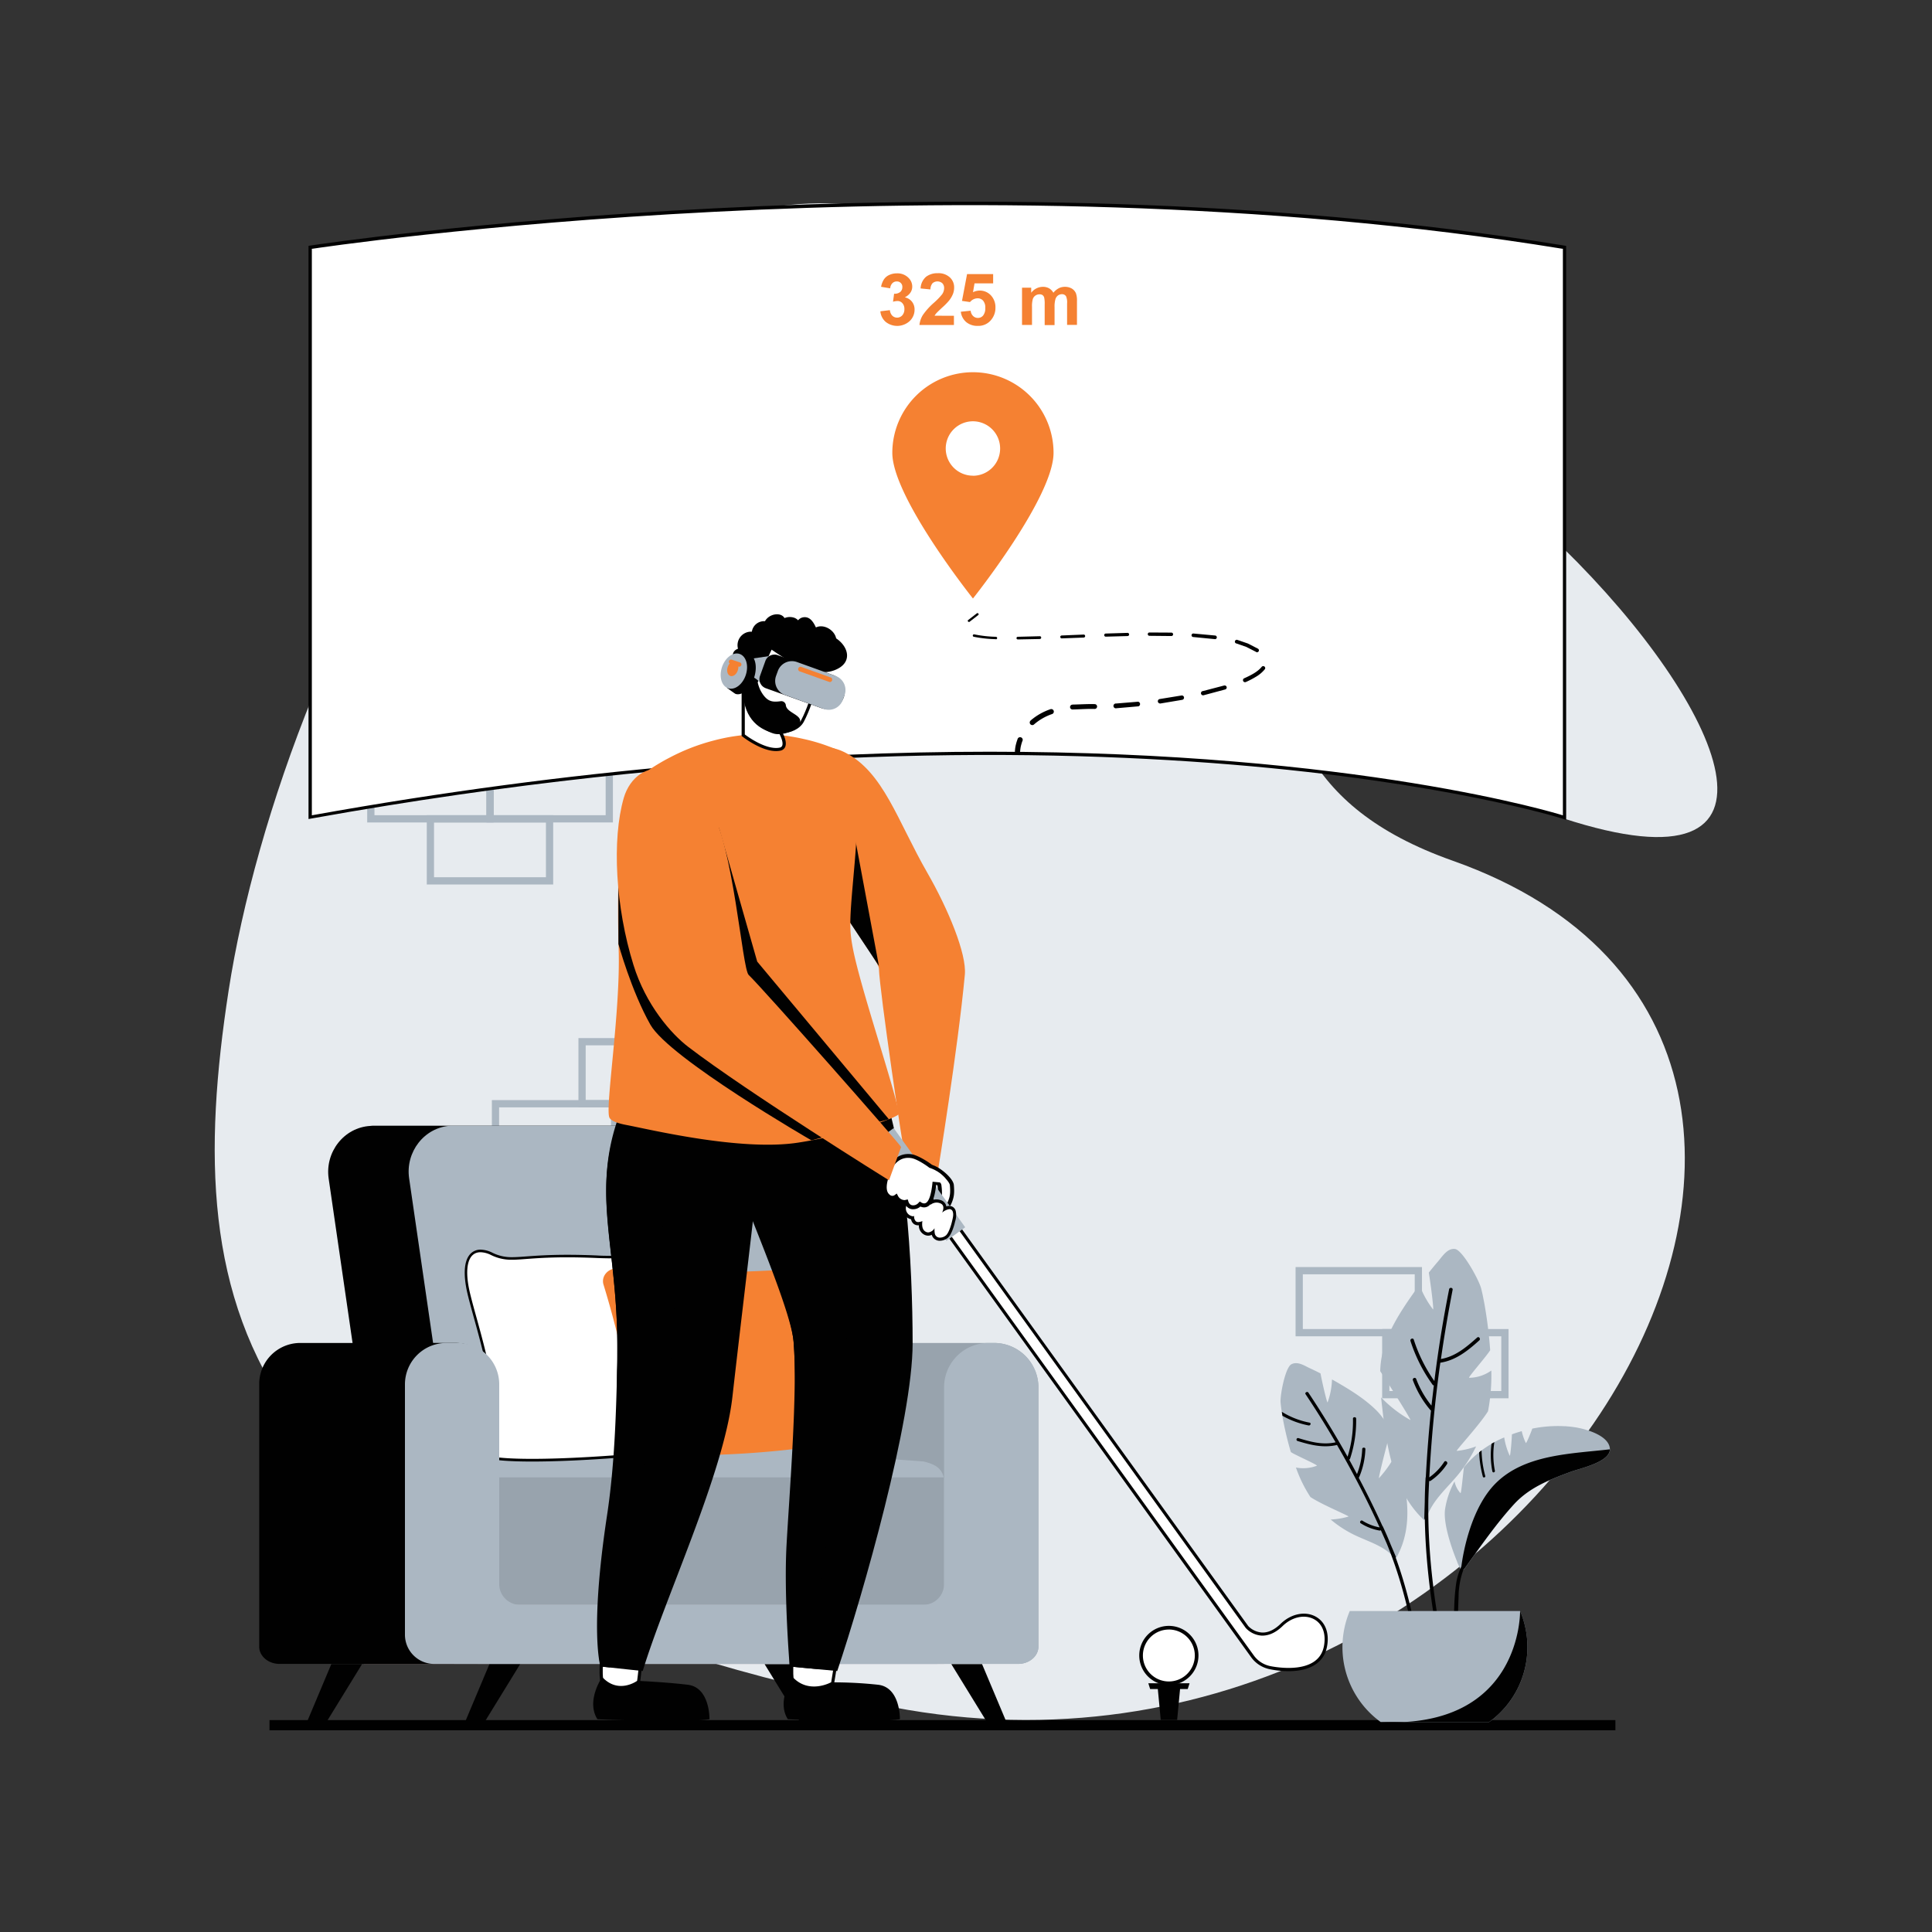 <?xml version="1.0" encoding="utf-8"?>
<svg xmlns="http://www.w3.org/2000/svg" data-name="Layer 1" id="Layer_1" viewBox="0 0 800 800">
  <rect x="0" y="0" width="800" height="800" fill="#333333" stroke="none"/>
  <defs>
    <clipPath id="clip-path">
      <path class="cls-1" d="M129.45 103.24s266-40.92 517.39 0v234s-186.1-59.44-517.39 0Z" id="SVGID"/>
    </clipPath>
    <clipPath id="clip-path-2">
      <path class="cls-1" d="M908.54 362.09C888 469.38 964.32 560.91 1127.83 560.23s59.74 133 196.26 141.39 203.08-75.22 186.15-260.75-19.92-403.2-301.24-334.3C1031.5 150 927.77 261.58 908.54 362.09Z" data-name="SVGID" id="SVGID-2"/>
    </clipPath>
    <clipPath id="clip-path-3">
      <path class="cls-1" d="M837.93 159.59h306.26v394.95H837.93z" data-name="SVGID" id="SVGID-3" transform="rotate(180 991.06 357.06)"/>
    </clipPath>
    <clipPath id="clip-path-4">
      <path d="m647.84 338.55-1.31-.41c-1.85-.59-189.7-58.67-516.9 0l-1.18.21v-236l.85-.13c2.66-.41 269-40.47 517.7 0l.84.14Z" data-name="SVGID" id="SVGID-4" style="clip-path:url(#clip-path);fill:none"/>
    </clipPath>
    <style>.cls-1{fill:none}.cls-5{fill:#c6d0db}.cls-6{fill:#abb7c2}.cls-7{fill:#010101}.cls-8{fill:#e7ebef}.cls-10{fill:#98a3ad}.cls-11{fill:#fff}.cls-12{fill:#f58132}</style>
  </defs>
  <g style="clip-path:url(#clip-path-2)">
    <g style="clip-path:url(#clip-path-3)">
      <path class="cls-5" d="M1041.2 350.87a4.85 4.85 0 0 0 1.62-1.1c2.6-3.06-.6-5.43-2.92-7.06l-8.72-6.16c-2.56-3.15-5.14-6.13-7.46-8.83a26.44 26.44 0 0 0 3.34-16.46 13.17 13.17 0 0 0 1.53-11.49c-1-3.2-5.75-2.17-5.59.75a38.9 38.9 0 0 0-4.59-5.86 12.46 12.46 0 0 0 3.18-5.61 1.1 1.1 0 0 0-.76-1.34c-1.59-.34-2.74.51-3.74 1.67l-.28.33a7.9 7.9 0 0 0-.64.79l-.91 1.11a67.89 67.89 0 0 0-24.21-13.24l-1.18-.39a10.26 10.26 0 0 0 1.14-7.59 1.11 1.11 0 0 0-1.83-.48 10.93 10.93 0 0 0-3.07 4.82 22.84 22.84 0 0 0-2.26-5.6 2.58 2.58 0 0 0-1.11-1.07 26.06 26.06 0 0 0-2.14-2.84 1.1 1.1 0 0 0-1.71.22 8.23 8.23 0 0 0-1.68 5.18c-.07.51-.13 1-.19 1.51a58.39 58.39 0 0 1-10.81-9.13 47.61 47.61 0 0 0-4.75-4.25c2.26-1.53-.33-6.71-1.08-8.43-.35-.81-1.48-.6-1.88 0a10.58 10.58 0 0 0-1.77 5.18 41.62 41.62 0 0 0-6.8-3.24c-10.66-4-22.18-3.57-32.94-.44a2.37 2.37 0 0 0-.64-2.27c-1-1-2.08-.16-2.63.81s-1.14 2.07-1.71 3.12c-1.31.49-2.61 1-3.89 1.58a80.43 80.43 0 0 1-13.22 4.63 19.84 19.84 0 0 0 .84-2.95c.22-1.08.64-2.79-.53-3.51s-2.57.33-3.44 1a11.8 11.8 0 0 0-3.87 6.77 86.82 86.82 0 0 1-9.08.81 75.46 75.46 0 0 0-9.61 1c.93-2.46.94-5.89-1.55-7.28-2.87-1.61-5.91 1.93-7.66 3.75a34.81 34.81 0 0 0-5.42 7.6 71.53 71.53 0 0 0-18.08 10.27c-1.2.95-2.25 1.76-3.32 2.58a22.44 22.44 0 0 0-10.58-6.83c-3.3-1-4.78 3.73-2.1 5.21a25.79 25.79 0 0 0 5.91 5.93c-3.72 1.66-7.78 2.08-13.73.59-20.94-5.17-34.41.92-43.59 13.54a10.13 10.13 0 0 0-.51-1.92c-.29-.8-1.54-1.18-2-.26a10.91 10.91 0 0 0-1 3.16 13.57 13.57 0 0 0-2.2-2.22 1.24 1.24 0 0 0-.23-.17l-.32-.27a1 1 0 0 0-1.12.05 5.21 5.21 0 0 0-2.93 4.38 16.58 16.58 0 0 0 1.66 13.7c-.46 1.21-.9 2.47-1.33 3.73a14.44 14.44 0 0 0-7.29-2.93.86.86 0 0 0-1 .66 1 1 0 0 0-.1 1.19 9.91 9.91 0 0 0 7.13 4.57l.1.06c-.27.87-.55 1.71-.81 2.6a.7.7 0 0 1-.29.05c-10.79 4.92-15.25 10.91-13.48 23 1 6.57 1.55 14 4.52 19.82-4.25 4.16-8 8.5-10.4 13.44l-.39-.29a2.46 2.46 0 0 0-2.73-1.75c-2.45-.6-4.36 2.52-2.87 4.48a17.51 17.51 0 0 0 1.79 8.77l-5.5-.53c-1-.1-1.32 1.21-.77 1.86a11 11 0 0 0 8.13 3.89 35.34 35.34 0 0 0 4.51 12.4 44.82 44.82 0 0 0 17.65 16.9c12.57 6.63 26 4.34 39.47 1.89 11.42-2.06 19.7-10.17 23.53-20.68a16.36 16.36 0 0 0 23.07-7.19 24.85 24.85 0 0 0 24.68-8.12c4.85-5.48 5.25-10.56 7.54-17.19s.4-4.45 6.62-5.2c3.26-.45 6.46-.34 9.65-.91 8.23-1.43 14-5.08 21.42-8.22 4.28-1.77 10.4-5.94 15.54-2.17 1.48 1.08 2.79 5.25 3.94 6.85a33.83 33.83 0 0 0 13.13 10.62c8.11 3.72 17.94 1.26 24.79 7 10.28 8.57 17.31 19.19 32.1 20 8.34.46 13.88-2.11 18.62-6.68a56.64 56.64 0 0 0 6.22-7.6c6.52-9.31 19.37-8.79 18.57-22.84-.2-5.05-2.2-10.21-5-15.23Z"/>
      <path class="cls-6" d="M1008.81 403a22.38 22.38 0 0 0 12.63-6.43 12.49 12.49 0 0 0-3.2-5.08c-3.6-3.6-8.91-4.29-13.48-5.83-14.68-5.08-15.25-18.56-14.79-31.93a2.94 2.94 0 0 0-3.6-2.79 49.06 49.06 0 0 1-21.93-.63c-.4-.35-.86-.63-1.26-1-2.11-2.12-.91-4.4-1.08-7v-.11a.41.41 0 0 0-.06-.23v-.06a2.07 2.07 0 0 0-1-1.88c-1.71-1.49-5-.86-4.68 1.94a.68.68 0 0 1 .06.34c-.19 1.82-1.49 2.61-3.15 2.9a11.35 11.35 0 0 1-4.45-3.31 6.65 6.65 0 0 1-2.09-4.32 24 24 0 0 0-.35-3.4 1 1 0 0 0-.63-.66 1.13 1.13 0 0 0-2.05-.53 6.45 6.45 0 0 0-.83 5.49c-.42-.4-.84-.78-1.25-1.19-2.57-2.63-4.45-6.28-7.71-8.23-6.85-4.17-14-4.62-19.7-11.48a2.82 2.82 0 0 0-4 0 131.81 131.81 0 0 1-13 11.37c-3.26 0-6.29-.86-7.89-3.77-1.71-3.09-6.11-.63-5.08 2.34a2.34 2.34 0 0 0 .86 2.23c4.45 3.71-3.6 7.14-6.28 7.88a2.18 2.18 0 0 0-1.15.63c-6.74 1-13.48-.63-19.59-6.8a2.93 2.93 0 0 0-4 0c-7.71 6.57-7.31 15.65-12.74 23.08-4.23 3.37-19.59-1.09-17.82 2.11a12.71 12.71 0 0 0 5.6 5.14 34.87 34.87 0 0 0-5.94 2.11c-8.22 4.12-11.48 11-22.62 5.32a17.88 17.88 0 0 1-3.77-5.26c-1.54-3.31-6.51-.4-5 2.91a25 25 0 0 0 3.77 5.6c.8 15.25.4 32.21-15.42 40-13.25 6.51-27.58 3-40.38-2.74a44.82 44.82 0 0 0 17.65 16.9c9.32 4.92 19.14 4.92 29.07 3.6a16.61 16.61 0 0 0-1 2.13c-.36 1 .7 1.54 1.48 1.24a1.1 1.1 0 0 0 1.13.11 11.29 11.29 0 0 0 4.92-4.5l3.87-.69a29.35 29.35 0 0 0 12.71-5.6 2.18 2.18 0 0 0 2.41 1.52 1.47 1.47 0 0 0 .75-.32 1.07 1.07 0 0 0 1.06-1c.06-1.35 0-2.7 0-4a34.47 34.47 0 0 0 6.64-11.2 16.36 16.36 0 0 0 23.07-7.19 26.47 26.47 0 0 0 7.79.52 6.76 6.76 0 0 0 .46 2.2 1.15 1.15 0 0 0 1.22.73.9.9 0 0 0 1.36-.1 10.56 10.56 0 0 0 2-3.74 25.48 25.48 0 0 0 11.9-7.73c4.85-5.48 5.25-10.56 7.54-17.19s.4-4.45 6.62-5.2c3.26-.45 6.46-.34 9.65-.91a47 47 0 0 0 11.08-3.5 15.91 15.91 0 0 0 3.86 1.66 1.11 1.11 0 0 0 1.38-1.06 2.27 2.27 0 0 0-1.11-2 3.14 3.14 0 0 0-.54-.23l3.06-1.44a10.64 10.64 0 0 0 .51 1.08 1.1 1.1 0 0 0 2-.26 8.06 8.06 0 0 0 .48-2.15l.71-.31c4.28-1.77 10.4-5.94 15.54-2.17 1.48 1.08 2.79 5.25 3.94 6.85a34 34 0 0 0 11.45 9.73 33.26 33.26 0 0 0 3.87 6 1.1 1.1 0 0 0 1.82-.49 9.4 9.4 0 0 0-.13-3.28A80.42 80.42 0 0 0 959 379a5.66 5.66 0 0 0 1.74 4.65 1.1 1.1 0 0 0 1.83-.48 10.84 10.84 0 0 0 .15-3.54 17.9 17.9 0 0 1 8 3.58c10.17 8.47 17.16 18.94 31.62 19.95a19.55 19.55 0 0 0 7.15 2.88c1 .18 2-1.06 1.06-1.82a20.85 20.85 0 0 0-1.74-1.22ZM797.47 324.62a24.32 24.32 0 0 0-6.79-10.87 2.93 2.93 0 0 0-4.75 1.33 2.54 2.54 0 0 0-.39 2.32 18 18 0 0 0 7.73 10.44 2.89 2.89 0 0 0 4.2-3.22ZM777.56 353.61a13.39 13.39 0 0 0-11.22-7.32c-3.58-.28-3.62 5.14-.22 5.66a2.43 2.43 0 0 0 .49 1.45 10.33 10.33 0 0 0 8.49 4.51 2.89 2.89 0 0 0 2.46-4.3Z"/>
      <path class="cls-5" d="M799.88 389.67a30.2 30.2 0 0 0-5.65-9.94c-.92-1.08-2.45.47-1.55 1.54.35.41.66.85 1 1.28a1 1 0 0 0-.78 1 9 9 0 0 0 5.65 7.44c.75.35 1.58-.59 1.33-1.32ZM752.45 412.87a7.75 7.75 0 0 0-2.43-1.4 1.12 1.12 0 0 0-1.24-1.6l-6.32 1.67a1.1 1.1 0 0 0-.48 1.83 9.39 9.39 0 0 0 10.25 1.22 1.11 1.11 0 0 0 .22-1.72ZM778 409.76a1.11 1.11 0 0 0-2.11 0c-.26.89-.56 1.77-.88 2.63a1 1 0 0 0-1.15.1 1.1 1.1 0 0 0-1.91.71 22.71 22.71 0 0 0 0 3.55 11.51 11.51 0 0 0 .1 2.26c.14.9 1.28.94 1.83.48.2-.16.39-.35.58-.52s.24-.06.38-.12a2.59 2.59 0 0 0 1.66-2.2 8.27 8.27 0 0 0 1.5-6.89Z"/>
    </g>
  </g>
  <path class="cls-7" d="M111.59 712.25H668.9v4.23H111.59z"/>
  <path class="cls-8" d="M94.66 410.22C116.75 266.91 241.22 2.4 423.81 108.76c156.75 91.31 48.89 202.08 177.77 247.66 220 77.82 28.8 405.92-238.08 349.24S74.12 543.51 94.66 410.22Z"/>
  <path class="cls-8" d="M537.23 155.86C526.87 208.1 545 305.47 647.13 338.8s66.65-46.8 0-112-94.31-149.64-109.9-70.94Z"/>
  <path class="cls-6" d="M588.81 553.33h-52.34v-28.67h52.34Zm-49.34-3h46.34v-22.67h-46.34Z"/>
  <path class="cls-6" d="M624.66 579h-52.34v-28.67h52.34Zm-49.34-3h46.33v-22.67h-46.33ZM459.74 306.88H407.4V278.2h52.34Zm-49.34-3h46.34V281.2H410.4ZM367.75 623.47h-52.34v-28.68h52.34Zm-49.33-3h46.33v-22.68h-46.33Z"/>
  <path class="cls-6" d="M417.15 623.47h-52.34v-28.68h52.34Zm-49.34-3h46.34v-22.68h-46.34Z"/>
  <path class="cls-6" d="M392.42 649.15h-52.34v-28.68h52.34Zm-49.33-3h46.33v-22.68h-46.33ZM291.86 458.53h-52.34v-28.68h52.34Zm-49.34-3h46.33v-22.68h-46.33Z"/>
  <path class="cls-6" d="M256 484.21h-52.33v-28.68H256Zm-49.34-3H253v-22.68h-46.33ZM204.39 340.56h-52.34v-28.68h52.34Zm-49.33-3h46.33v-22.68h-46.33Z"/>
  <path class="cls-6" d="M253.79 340.56h-52.34v-28.68h52.34Zm-49.34-3h46.34v-22.68h-46.34Z"/>
  <path class="cls-6" d="M229.06 366.24h-52.34v-28.68h52.34Zm-49.34-3h46.34v-22.68h-46.34ZM608.35 570.51a16 16 0 0 0 9.17-3 78.63 78.63 0 0 1-1.36 16.85c-3.6 5.8-13.6 16.49-12.93 16.43a32.6 32.6 0 0 0 8-1.87 60.45 60.45 0 0 1-6.11 10c-4.85 6.47-11.76 11.64-14.39 19.53a.47.47 0 0 1-.3.35.58.58 0 0 1-1 .42c-13-12.39-15.38-31.21-17.29-48.17-.09-.81-.18-1.6-.26-2.41A52.4 52.4 0 0 0 584 588c.63.34-8.17-13.74-12.48-20.23a38.15 38.15 0 0 1 2.25-12c3-8.18 8.28-15.83 13.36-22.87.21-.29.44-.57.65-.86a39 39 0 0 0 5.61 10.16c.42.55-.92-10.29-1.75-15.25 1.28-1.58 2.55-3.16 3.88-4.69 1.74-2.05 3.89-5.53 7-5.07s9.94 12.85 10.81 16.4c.38 1.51.72 3.06 1 4.61.15.67.27 1.35.39 2a186.44 186.44 0 0 1 2.33 18.9c-.22.33-.43.67-.68 1-2.5 3.41-8.64 10.41-8.02 10.41Z"/>
  <path class="cls-7" d="M596.46 564.26c6.44-1 11.36-5 16.08-9.23.71-.63-.17-1.81-.88-1.18-4.43 3.93-9 7.86-15 8.88 1.37-9.59 3-19.14 4.84-28.64.19-.93-1.27-1.16-1.45-.23q-3.75 18.89-6.11 38a63.23 63.23 0 0 1-8.52-17.13c-.29-.9-1.66-.35-1.37.55a64.48 64.48 0 0 0 9.15 18.09.67.67 0 0 0 .53.29c-.34 2.78-.65 5.57-1 8.36a39.74 39.74 0 0 1-6.31-11.02c-.33-.89-1.7-.34-1.37.55a41.08 41.08 0 0 0 7.19 12.27.66.66 0 0 0 .3.21q-1.41 13.75-2.14 27.59a.75.75 0 0 0-.09.31c-.2 3.38-.31 6.75-.35 10.11-.07 2.2-.14 4.4-.18 6.6a.58.58 0 0 0 .21.49c.38 20.77 3.46 41.31 7.83 61.63l1.43-.34c-4.93-23-8.22-46.2-7.79-69.74q.13-3.74.32-7.45a.7.7 0 0 0 .65-.08 24.6 24.6 0 0 0 6.74-6.9c.52-.79-.63-1.72-1.15-.92a23.39 23.39 0 0 1-6.17 6.41q1.23-23.81 4.55-47.43Z"/>
  <path class="cls-6" d="M545.29 606.93a16 16 0 0 1-8.67.74 55.86 55.86 0 0 0 6 12.22c4.75 3.17 16.35 7.92 15.76 8.09a32.27 32.27 0 0 1-7.36 1.23 46.91 46.91 0 0 0 8.1 5.5c6 3.27 13.37 4.88 17.9 9.95a.43.43 0 0 0 .36.16.53.53 0 0 0 .92 0c7.49-13.59 4-28.5.71-41.88-.16-.63-.31-1.25-.48-1.89a47.49 47.49 0 0 1-7.5 11c-.44.46 2.95-13 4.73-19.3a27.71 27.71 0 0 0-5.41-8.32c-5-5.14-11.65-9.17-18-12.79-.26-.15-.54-.28-.8-.43a30.45 30.45 0 0 1-1.82 9.48c-.19.55-2.2-8-2.94-12-1.54-.77-3.09-1.54-4.66-2.25-2.08-1-4.91-2.88-7.43-1.5s-4.72 12.91-4.43 15.87c.12 1.26.28 2.54.47 3.81.07.54.16 1.1.25 1.64a133.86 133.86 0 0 0 3.52 15c.28.18.56.36.86.53 3.2 1.69 10.45 4.93 9.92 5.14Z"/>
  <path class="cls-7" d="M589.17 693.78c-2.19-16.71-5.54-33.15-11.25-48.88a.45.45 0 0 0 0-.44c-.67-1.63-1.37-3.27-2.07-4.89-1-2.52-2.08-5-3.23-7.48a.51.51 0 0 0-.17-.21q-4.63-10.15-9.84-20a.82.82 0 0 0 .2-.25 32.4 32.4 0 0 0 2.57-11.63c0-.77-1.3-.74-1.32 0a31.17 31.17 0 0 1-2.16 10.39c-1.06-2-2.14-4-3.23-6a.62.62 0 0 0 .37-.39 49.91 49.91 0 0 0 2.51-16.59c0-.78-1.34-.74-1.32 0a48.74 48.74 0 0 1-2.23 15.78q-7.58-13.56-16.23-26.54c-.42-.64-1.6 0-1.17.65q6.54 9.78 12.44 19.93c-5.4 1.2-10.46-.24-15.37-1.73a.62.62 0 0 0-.4 1.18c5.24 1.6 10.6 3 16.35 1.65q9.68 16.65 17.65 34.14a20.24 20.24 0 0 1-7.11-2.78c-.67-.43-1.38.64-.71 1.07a21.17 21.17 0 0 0 7.74 3 .68.68 0 0 0 .58-.15q1.23 2.73 2.43 5.49c7.2 17.54 11.17 36.09 13.64 55Z"/>
  <path class="cls-7" d="M542.25 589.08a33.88 33.88 0 0 1-11.47-4.48c.07.54.16 1.1.25 1.64a35.51 35.51 0 0 0 10.8 4c.83.16 1.23-1.01.42-1.16Z"/>
  <path class="cls-6" d="M666.68 600.13c-.07 5.31-12.35 7.88-16.25 9.32-8.62 3.19-17 6.42-23.43 13.36-7.52 8.18-14 17.62-20.49 26.65a1.52 1.52 0 0 1-1.53.65 23.7 23.7 0 0 1-1.79-3.88c-2.24-5.51-5.66-15.59-4.81-21.34a35 35 0 0 1 3.91-11.47 10.28 10.28 0 0 0 2.46 4.86c.31.31 1-7.25 1.42-10.68.56-.7 1.14-1.38 1.75-2a38.3 38.3 0 0 1 4.53-4.18c.35-.27.69-.55 1-.8a48.54 48.54 0 0 1 4.13-2.75l1.16-.66a39.12 39.12 0 0 1 4.12-2 28.54 28.54 0 0 0 2.28 7.56c.24.51.82-6 .91-8.84 1.33-.51 2.69-.92 4.07-1.32a22 22 0 0 0 1.69 4.89c.19.37 2-4 2.68-5.94a52.91 52.91 0 0 1 13.15-1c.37 0 .75 0 1.11.06 1.18.08 2.35.22 3.49.39 4.23.66 14.19 3.34 14.39 9.06a.43.43 0 0 1 .05.06Z"/>
  <path class="cls-7" d="M619.46 614.08c-10.43 10.29-13.67 29.2-14.34 34.57a24.29 24.29 0 0 0-2.15 7c-1.24 8.48-.87 17.44-.66 26 .07 2.81.19 5.62.34 8.43l1.45-.27c-.09-1.77-.18-3.54-.24-5.32-.26-7.65-.25-15.33.1-23a33.79 33.79 0 0 1 2.04-11.6 1.72 1.72 0 0 0 .47-.43c6.49-9 13-18.47 20.49-26.65 6.38-6.94 14.8-10.17 23.43-13.36 3.9-1.44 16.17-4 16.25-9.32-16.31 1.87-35.18 2.1-47.18 13.95ZM619 609a34 34 0 0 1-.22-11.85l-1.16.66a34.78 34.78 0 0 0 .33 11.42c.14.77 1.18.47 1.05-.23ZM615 611.14a44.94 44.94 0 0 1-1.52-10.55c-.36.25-.7.53-1 .8a45.4 45.4 0 0 0 1.52 10c.14.66 1.2.43 1-.25Z"/>
  <path class="cls-6" d="M632.47 682.05a38.25 38.25 0 0 1-15.84 31h-44.92a38.28 38.28 0 0 1-14.91-39.35 37.46 37.46 0 0 1 2.11-6.61h70.52a37.49 37.49 0 0 1 2.12 6.61 38.13 38.13 0 0 1 .92 8.35Z"/>
  <path class="cls-7" d="M632.47 682.05a38.25 38.25 0 0 1-15.84 31h-44.92c58.69 2.92 57.72-46 57.72-46a37.49 37.49 0 0 1 2.12 6.61 38.13 38.13 0 0 1 .92 8.39Z"/>
  <path d="M150.69 606.72h240.23v82.27H150.69z" style="fill:#cca2a0"/>
  <path class="cls-10" d="M331.57 556.09v125.75c0 3.95 3.78 7.15 8.45 7.15h81.49c4.67 0 8.45-3.2 8.45-7.15V574.46a18.37 18.37 0 0 0-18.37-18.37Z"/>
  <path class="cls-7" d="M154.68 466.13H306l18 156.7H172.69c-10.7 0-19.38-7.34-19.38-16.39L136.09 488c-1.58-10.88 6.29-21.15 17.26-21.78.44-.07.88-.09 1.33-.09Z"/>
  <path class="cls-6" d="M186.66 606.44c0 9 8.67 16.39 19.38 16.39h134.61c10.7 0 19.38-7.34 19.38-16.39L342 482.53c0-9.06-8.68-16.4-19.38-16.4H186.67c-11 .63-18.84 10.9-17.26 21.78Z"/>
  <path class="cls-6" d="M388.71 664.53H195.86c-4.7 0-8.51-2.71-8.51-6.06v-47.24c0-2.26 3.94-4.85 8.51-6.07 69.88-9.48 186.55 0 186.55 0 3.27.81 5.12 1.66 6.46 3a7.34 7.34 0 0 1 2.05 5.19v49a2 2 0 0 1-2.21 2.18Z"/>
  <path class="cls-10" d="M390.92 611.75H199.58a12 12 0 0 0-12.23 11.78v34.94c0 3.35 3.81 6.06 8.51 6.06h192.85a2 2 0 0 0 2.21-2.13Z"/>
  <path class="cls-7" d="m416.44 712.34-9.79-23.27h-12.73l14.3 23.27h8.22zM339.12 712.34l-9.79-23.27H316.6l14.31 23.27h8.21z"/>
  <path class="cls-11" d="M220.33 604.64c-18.6 0-21.46-1.95-22-3.41-.3-.8.08-1.65 1.11-2.53 9.71-8.23 2.22-35.27-2.74-53.17-1.16-4.18-2.16-7.8-2.8-10.65-1.56-7-1.26-12.27.87-14.93a5.1 5.1 0 0 1 4.18-2 10.93 10.93 0 0 1 4.5 1.17 18.16 18.16 0 0 0 8.52 2c1.67 0 3.55-.13 5.92-.31 3.88-.29 9.19-.68 17-.68 3.81 0 7.92.09 12.23.28 2.11.09 4.13.14 6 .14 15.47 0 24.41-2.84 29.18-5.21a4 4 0 0 1 1.79-.43 3.94 3.94 0 0 1 2.77 1.14 3.52 3.52 0 0 1 1 2.5c0 4.91.19 13.29 1.19 25.28 2.36 28.18 9 40 12.25 45.64 1.44 2.55 2.24 3.95 1.82 5.25-.28.91-1.13 1.62-2.9 2.46-5.95 2.82-51.57 7.46-79.89 7.46Z"/>
  <path class="cls-7" d="M284.1 515.47a3.15 3.15 0 0 1 3.25 3.08c0 5.09.21 13.44 1.2 25.32 4 48.23 20.59 48.51 11.48 52.81-5.94 2.81-51.78 7.4-79.7 7.4-15 0-24.82-1.32-20.52-5 12.26-10.39-1.94-49.14-5.36-64.36-2.28-10.14-.53-16.2 4.51-16.2a10.32 10.32 0 0 1 4.27 1.11 18.65 18.65 0 0 0 8.75 2c4.5 0 10.46-1 22.89-1 3.51 0 7.53.08 12.19.28q3.19.13 6.08.14c15.54 0 24.55-2.84 29.41-5.27a3.51 3.51 0 0 1 1.55-.36Zm0-1.11a4.7 4.7 0 0 0-2 .48c-4.72 2.36-13.56 5.16-28.92 5.16-1.94 0-4 0-6-.14-4.31-.19-8.43-.28-12.24-.28-7.8 0-13.12.39-17 .68-2.36.18-4.23.31-5.88.31a17.64 17.64 0 0 1-8.28-1.9 11.4 11.4 0 0 0-4.74-1.22 5.72 5.72 0 0 0-4.62 2.16c-2.26 2.82-2.59 8.15-1 15.39.65 2.86 1.65 6.49 2.81 10.68 4.92 17.76 12.35 44.6 2.91 52.6-1.53 1.29-1.54 2.42-1.27 3.14.68 1.86 3.89 3.77 22.51 3.77 28.37 0 74.14-4.66 80.17-7.51 1.42-.67 2.78-1.47 3.2-2.79.49-1.53-.4-3.1-1.87-5.69-3.19-5.63-9.84-17.35-12.18-45.42-1-12-1.2-20.33-1.19-25.23a4.07 4.07 0 0 0-1.2-2.89 4.45 4.45 0 0 0-3.16-1.3Z"/>
  <path class="cls-12" d="M255.91 525.26c33.58 3.06 67.32.78 80.63-.38a5.3 5.3 0 0 1 5.88 5c.53 19.8 8.43 48.37 12 60.34A5.4 5.4 0 0 1 350 597c-40.08 6.79-70.93 5.82-82.79 5a5.2 5.2 0 0 1-5-5.15c.28-20.9-8-50.84-12.27-64.79-1.2-3.61 1.98-7.16 5.97-6.8Z"/>
  <path class="cls-7" d="m201.09 712.34 14.3-23.27h-12.73l-9.79 23.27h8.22zM135.62 712.34l14.3-23.27h-12.73l-9.79 23.27h8.22z"/>
  <path class="cls-6" d="M188.09 664.53H382.3a8.61 8.61 0 0 0 8.62-8.61v-81.46a18.36 18.36 0 0 1 18.37-18.37h2.3A18.37 18.37 0 0 1 430 574.46v107.38c0 3.95-3.78 7.15-8.45 7.15H188.09Z"/>
  <path class="cls-7" d="M124.33 556.09a17 17 0 0 0-17 17v108.75c0 3.95 3.78 7.15 8.44 7.15h81.5c4.66 0 8.45-3.2 8.45-7.15V573.08a17 17 0 0 0-17-17Z"/>
  <path class="cls-6" d="M184.83 556.09h4.74a17.15 17.15 0 0 1 17.15 17.15v82.68a8.61 8.61 0 0 0 8.62 8.61h172.79V689H179.79a12.11 12.11 0 0 1-12.11-12.11V573.24a17.15 17.15 0 0 1 17.15-17.15Z"/>
  <path class="cls-11" d="M129.45 103.24s266-40.92 517.39 0v234s-186.1-59.44-517.39 0Z"/>
  <path class="cls-7" d="m647.52 338.12-.89-.28c-.46-.15-47.5-14.93-134.37-22.27-80.18-6.77-211.66-8.4-382.69 22.29l-.8.14V102.66l.58-.09c2.66-.41 269-40.47 517.6 0l.57.09Zm-517.39-234.3v232.55c170.81-30.56 302.15-28.92 382.3-22.15 80.49 6.8 126.87 20 133.73 22v-232.4c-242.63-39.37-501.98-2.08-516.03 0Z"/>
  <path class="cls-11" d="m647.84 338.55-1.31-.41c-1.85-.59-189.7-58.67-516.9 0l-1.18.21v-236l.85-.13c2.66-.41 269-40.47 517.7 0l.84.14Z"/>
  <path class="cls-7" d="m648.52 339.48-2.19-.69c-1.86-.6-189.65-58.6-516.58 0l-2 .35V101.8l1.43-.22c2.66-.41 269.44-40.44 517.91 0l1.41.23Zm-238.69-28.21c152.1 0 235.67 25.83 236.91 26.22l.42.13V103h-.27c-248.26-40.42-514.82-.41-517.49 0h-.27v234.6l.38-.07c109.64-19.7 203.68-26.26 280.32-26.26Z"/>
  <path class="cls-6" d="m816.34 253.18 169.25 20.74.58-1.88-153.71-18.76 12.67.08v-1.85l-28.47-.17-51.39-6.27 82.5.34v-1.54l-95.25-.36-35.31-4.31 132.55.36v-1.55l-145-.33-33.76-4.11 50.33.07.15-1.79-17-1.45-30.2-8.67 53.5 2.16-22-22.45 24.16 1.2.22-1.8-25.93-1.27-13.33-32.34 49.27-6.48-18.78-32.61-1.5.8L640 157.79l-27.94 2-.3.24L555 193.71l-25.33.24-24.43 15.56-39.62-6.83h-.07l-57.24-5.17H408l-68.19 4-36.18-13.27-.23-.37-48.62 8.6-20.82.2-47.42-29-.25-.21-21.72-.85-59.86-21.87-1.09-.62-11.88 28 35.26 4.17-8.36 27.71-18.36 1.37.22 1.5 17.1-1.27-14.75 19.06 38.56-2-21.72 7.47-12.08 1.21.17 1.5h36.51l-24.42 3.42-97.5-.22v1.22l88.6.24-24.48 3.5-62.67-.24v1.23l54 .22L44 247l-18.21-.1v1.47h8.05l-91.2 12.75.39 1.41 101.18-14.1 43.32.27-43.06 6.41-16.21-.11v1.47l6.78.06-35 5.21.43 1.44 44.19-6.57 85.95.75-24.45 5.48-75.72-.84v1.47l69.31.76-44.69 10-21-.3v1.48l14.71.21-10 2.24.63 1.42 15.93-3.56 85.4 1.28-55.55 16.3-45.33-.91v1.48l40.52.83-3.49 1 .82 1.39 7.88-2.31 139.79 2.86-63.88 36.65L26.33 330v1.47L159 335.78l-63.78 36.6 1.33 1.22 65.78-37.71 227.39 7.36 2.84 110.94 2.43.15-2.84-111 261.34 8.46 93.32 50.85 1.85-1.31-90.77-49.4 192.34 6.22v-1.85l-195.72-6.24-83.28-45.32 186.18 3.8 11.74 3.24 1.1-1.65-5.25-1.44 61.25 1.3v-1.85l-68.28-1.36-79.31-21.89L801 286.7l24.75 5.09.89-1.74-15.64-3.21 22.81.34-.05-1.85-32.36-.46-66.58-13.67 104 1.13v-1.85l-113.23-1.18-34.47-7.07 125 1.08 70.88 9.53.6-1.83-56.5-7.57 10.65.1-.05-1.85-25.26-.21-64.94-8.7Zm-15.72-1.93-63.22-.36-45.75-6.12 58 .24Zm-628.4-19.83-2.35-4.55 52.25 1.13 23.4 3.49Zm11-18-.27.06h-.32l-.09.07-33.61 6.92 12.69-17.9 35 9.21 4 1-17.31.69Zm-41.2-46 40.43 1.6-12.24 26.68-.37-.1-40-20Zm328.7 51.7-33.83-.57L465.11 205Zm199.13-61.58 17.15 9.02-51.85 24.21-.76.21L617 161.15Zm-5.85 61.6-44.38-7.6-.12-.08h-.41l-.35-.06h-.15l-21.93-.58 5-1.15 44.41-11Zm-120.88 12.57 27.72-3.8 65.95-1.33-2.77 5.2Zm-355.59-16.88 18.62-.73 28.91 7.06-12.88 5.17Zm21.21-6.76 31.92 8.24-3.43 3.79-29.8-7.31.43-5Zm46.52-9.42 20.25 13.11-31.25 3.16ZM366.9 212.5l46.18 5.77-25 13.1-26.53-13.58Zm66.59 7.63h.06l38.31.66 12.38 10.9-85-.07 18.17-3.93 16.05-7.53Zm84.32 3.46 10 8.11h-18.32Zm69.56-18.15.84 5.5-35.9 8.29-4.26-4 38.28-9.46Zm-16.44 20.65L555 220.43l34.84-8 23.46.63Zm-18.82-4.85 15 5.43-32 4.37ZM530 233.4l.48.38.65-.38h11l19.12 3.93-55.56-.13-14-3.87Zm-257-19.78-7 8.54-9.87 9-17-10.33 3.87-4.16ZM266.87 224l7.6 7.55h-15.9Zm10.35 7.55L269 223.3l35.71-2-10.61 10.23ZM313 206l27 12.78-31.49.73Zm71.23 25.45-24.35-5.28-13.14-6.17 12.88-1.21Zm-87.32.08 10.77-10.39 35.52-.8h.05l15.44 7.22 18.33 4Zm40.9 1.64-6.38 3.66-47.41-.1 12.3-3.61Zm3.71 0 45.39.05.09 3.78-51.88-.12Zm45.52 5.15.1 3.82-60.87-.23 6.52-3.74Zm2.43 0 56 .15 7.18 3.92-63.13-.24Zm0-1.36-.09-3.73 46.64.05 7 3.8Zm50.47-3.67 45.06.06 14 3.86-52.06-.12Zm-23.44-7.17-24.5 5.33 24.41-12.79 13.46 1.16Zm-72.64-7.46-22.17-10.5 33.73 9.41Zm-37.69.93L269 221.71l7.61-9.25h.05l34.06-6.68ZM237.63 222l14.66 8.93-27-4Zm18.24 11.11.58.36.39-.36h33.57l-12.26 3.6-47.45-.11 15.85-3.54Zm17.8 4.95-12.44 3.66-52.34-.2 16-3.59Zm5.87 0 49.57.13-6.5 3.74-55.56-.21Zm40.75 5.2-9.15 5.25-66-.38 17.47-5.13Zm3.66 0 63.23.26.14 5.41-72.53-.41Zm63.42 7.31.18 7.4-88-.73 12.45-7.16Zm.23 9 .15 6.18-101.25-1.04 10.32-5.91Zm2.42 0 95.82.83 11.89 6.48-107.55-1.08Zm0-1.64-.19-7.41 78.8.48 14.11 7.69Zm-.23-9.05-.14-5.41 65.66.28 10.21 5.56Zm69.48-5.12 64.6.27 20.75 5.73-75.11-.43Zm-2.58-1.4-7.19-3.91 54.66.14 14.5 4Zm54.15-3.75 57.44.15 19.88 4.09-62.77-.23Zm66.32.18 58 .15 31.29 4.21-69.3-.26Zm-7.16-1.42-19.22-3.94h43.37l29.86 4Zm7.22-11.32 41.31-12.67 17.09 11.48Zm23.4-18-9.81 2.27-.85-5.6 43.4-11.62 10.28 4.3Zm31.16-16.41-43 11.53-17-8.89 41.73-32.9.67-.05Zm-62.44 3.64 16.57 8.64-.63.17-38.65 9.57-14.33-18.05Zm-24.09 20.25 4.83 4.61-19.39 11.16-12-9.66-8.54-9.1Zm-38.89 16.13h-19l-12.32-10.75 40.29 2ZM416.2 217h-.35l-5.2-15 17.89 16Zm-3-.37-42.62-5.3 36.68-11.76Zm-49.1-4.24-4.64 4.6-35-9.76 38.78 4.84Zm-86.89-1.65-18.71-12.13 48.67 6.22Zm-35.45 4.21-32.28-8.32-.55-.15 13.12-8 31-.28Zm-35.14-9.11-34.42-9.61 12.47-27.15h.53l34.88 28.49ZM171 197.51l34.68 9.72-.44 5-7.93-1.94-34-8.92Zm12.39 17.66 33.62 11.15-46.39-1ZM239.17 233l-15.78 3.54-43.21-.1 23.43-3.44Zm-21.53 4.82-16 3.58-53.56-.2 23.56-3.5ZM196 242.71l-22.24 5-66.55-.38 32.57-4.84Zm7.19 0 53.61.22-17.4 5.11-58.54-.33Zm31 6.87-23.47 6.88-66.55-.55 30-6.7Zm5.73 0 68.49.42-12.41 7.19-79.61-.65Zm53.32 9.13-10.3 5.91-91.1-1 19.36-5.67Zm-13 7.47-19.12 11-110-1.56 35.61-10.42Zm3.58 0 104 1.14.29 11.6-123.46-1.76Zm104.35 14.37.48 18.73-157.1-3.13 30.43-17.45Zm2.43 0 136.08 2 37.06 20.2L391 299.42Zm0-1.64-.3-11.6 110.67 1.2 22.55 12.29ZM505 268.69l112.5 1.23 47.14 13-137-1.95Zm-3.22-1.69-11.91-6.48 96.42.83 24.59 6.79Zm-15.06-8.2-14.14-7.69 78.34.48 28.91 8Zm71-7.17 74.86.46 40.07 8.25-85.91-.71Zm-6.36-1.75-20.83-5.74 64.71.27 28.59 5.88Zm52.89-5.43 73.42.3 45.41 6.1-90.08-.55Zm132.66-1-56.71-.21-31.46-4.24 53.19.14Zm-47.41-5.81-52-.11-30.08-4 48.67.06Zm-52.5-5.86 2.75-5.14 60.44 5.19Zm2.47-6.92L623.2 214l43 7.37 28.68 8.25Zm83-3-54.78-2.17-18.53-21.08 53.19 2.65Zm-75.62-25.13-10.4-4.43h.06l51.81-24.23 12.91 31.36Zm89.46-37.32-46.74 6.17-17-9 47.54-25.36Zm-65.2-4.41-2.4-5.54L708 135.28Zm-5-4.62 2.36 5.43-21.6 1.51Zm-66.5 19.16-30.47 24-10.22.1Zm-69.82 26.68 13.88 17.48-36.5-3.09ZM506 211.39h.06l9.23 9.83-41.89-2.05-5.75-14.38Zm-73.17 7-.86-.07-21.09-18.89 51.7 4.7Zm-31.34-18.82-34.95 11.23-2.5-.31-20.46-7.49Zm-45 10-42.56-5.29-.75-.21-8.18-13.41ZM302 189.85l8.36 13.76-50.15-6.39Zm-79.86 7-25.68-21 34.13 20.88Zm-79.19-31 1.54-4.75 14.74 5.39Zm-.39-5.46-1.56 4.86-27.65-15.53Zm-37.91-13.66L140 166.64l-12.23 8.28-33.41-4Zm24.25 30.18 39.8 19.88-8 4.07-39.95 3Zm-8.77 28.51 39.26-2.92-13.17 18.42-39.68 2Zm27.15 16.95 32.56-6.67-12.06 9.63-41.15 4.12Zm20.34 4.52 2.33 4.51h-47.1Zm-12.23 6h37.6l-23.28 3.47-38.9-.09Zm-33.49 4.67 39.36.1-23.41 3.49-40.64-.15ZM54.38 247l34.09-4.75 41.09.17-32.36 4.84Zm-.24 8.18 43.32-6.43 69.61.42-29.87 6.7Zm83.43 2.21 68 .59-19.3 5.66-73.27-.74Zm-75.87 17 44.88-10 74.59.81-35.49 10.41Zm28.71 19.05 55.74-16.32 112.25 1.64-30.4 17.41Zm74.46 41 64-36.69L388.65 301l1 40.6Zm485.2 15.48-258-8.23-1-40.63L567 304.65Zm100.24-43.33L567.91 303l-37.15-20.22 140.59 2.06Zm41.15-21.86L671.87 283l-47.32-13 100.62 1.1ZM716 269.2l-98-1-24.68-6.81 88.41.77Zm85.59-7.84-119.48-1-40.26-8.26 95.28.58Z" style="clip-path:url(#clip-path-4)"/>
  <path class="cls-12" d="M402.88 154.13a33.4 33.4 0 0 0-33.39 33.39c0 18.43 33.39 60.31 33.39 60.31s33.37-41.88 33.37-60.31a33.39 33.39 0 0 0-33.37-33.39Zm0 42.84a11.26 11.26 0 1 1 11.25-11.25A11.26 11.26 0 0 1 402.88 197ZM364.54 128.9l3.95-.48a3.76 3.76 0 0 0 1 2.31 2.87 2.87 0 0 0 4.13-.16 3.7 3.7 0 0 0 .87-2.58 3.49 3.49 0 0 0-.83-2.45 2.65 2.65 0 0 0-2-.9 7 7 0 0 0-1.88.31l.45-3.33a3.6 3.6 0 0 0 2.54-.72 2.57 2.57 0 0 0 .87-2 2.2 2.2 0 0 0-2.34-2.36 2.48 2.48 0 0 0-1.79.73 3.35 3.35 0 0 0-.9 2.12l-3.77-.63a8.35 8.35 0 0 1 1.19-3.09 5.2 5.2 0 0 1 2.21-1.82 7.4 7.4 0 0 1 3.17-.66 6.36 6.36 0 0 1 4.83 1.91 5 5 0 0 1 1.5 3.55c0 1.87-1 3.37-3.07 4.48a5 5 0 0 1 2.93 1.76 5.11 5.11 0 0 1 1.1 3.3 6.41 6.41 0 0 1-2.05 4.78 7.66 7.66 0 0 1-9.9.32 6.52 6.52 0 0 1-2.21-4.39ZM395 130.76v3.8h-14.28a9.82 9.82 0 0 1 1.39-4.08 27.34 27.34 0 0 1 4.6-5.11 28.55 28.55 0 0 0 3.38-3.49 4.44 4.44 0 0 0 .85-2.5 2.84 2.84 0 0 0-.74-2.1 3.11 3.11 0 0 0-4.06 0 4 4 0 0 0-.87 2.56l-4.07-.4a6.68 6.68 0 0 1 2.28-4.85 7.72 7.72 0 0 1 4.8-1.46 6.89 6.89 0 0 1 5 1.7 5.54 5.54 0 0 1 1.81 4.23 7.26 7.26 0 0 1-.52 2.74 10.93 10.93 0 0 1-1.63 2.72 25.59 25.59 0 0 1-2.68 2.72c-1.29 1.19-2.11 2-2.45 2.36a7.05 7.05 0 0 0-.83 1.13ZM397.86 129.08l4.07-.42a3.48 3.48 0 0 0 1 2.18 2.79 2.79 0 0 0 2 .81 2.75 2.75 0 0 0 2.16-1 4.68 4.68 0 0 0 .89-3.13 4.3 4.3 0 0 0-.88-3 2.94 2.94 0 0 0-2.29-1 4.15 4.15 0 0 0-3.15 1.56l-3.32-.48 2.1-11.1h10.8v3.83h-7.71l-.63 3.67a6.26 6.26 0 0 1 7.4 1.29 7.13 7.13 0 0 1 1.89 5.14 7.67 7.67 0 0 1-1.52 4.69 6.77 6.77 0 0 1-5.77 2.82 7.21 7.21 0 0 1-4.82-1.58 6.53 6.53 0 0 1-2.22-4.28ZM423.2 119.12h3.8v2.11a6.08 6.08 0 0 1 4.82-2.46 5.14 5.14 0 0 1 2.57.61 4.7 4.7 0 0 1 1.79 1.85 7.16 7.16 0 0 1 2.19-1.85 5.39 5.39 0 0 1 2.52-.61 5.63 5.63 0 0 1 2.88.69 4.24 4.24 0 0 1 1.76 2 8.82 8.82 0 0 1 .42 3.2v9.87h-4.09v-8.83a6.54 6.54 0 0 0-.42-3 1.92 1.92 0 0 0-1.74-.88 2.82 2.82 0 0 0-1.62.53A3 3 0 0 0 437 124a11.17 11.17 0 0 0-.33 3.19v7.42h-4.09v-8.51a12.12 12.12 0 0 0-.21-2.91 2 2 0 0 0-.68-1 2.15 2.15 0 0 0-1.24-.32 3 3 0 0 0-1.7.51 2.79 2.79 0 0 0-1.09 1.47 10.84 10.84 0 0 0-.33 3.19v7.5h-4.13Z"/>
  <path class="cls-7" d="M420.28 310.79a13.57 13.57 0 0 1 .36-2.4 19.12 19.12 0 0 1 .68-2.23 1.09 1.09 0 1 1 2 .76 20.17 20.17 0 0 0-.59 2 13.35 13.35 0 0 0-.29 1.95v.06a1.1 1.1 0 1 1-2.19-.11ZM426.75 298.35a24.72 24.72 0 0 1 8.21-4.68 1 1 0 0 1 .7 2 22.5 22.5 0 0 0-7.5 4.31 1.06 1.06 0 0 1-1.5-.09 1.07 1.07 0 0 1 .09-1.51ZM444.07 291.75c3.06-.05 6.22-.28 9.19-.19h.05a1 1 0 0 1-.06 2c-3.09-.09-6 .16-9 .22h-.16a1 1 0 1 1 0-2ZM462.28 291.3l9-.74a1 1 0 0 1 .16 1.91l-9.09.79a1 1 0 1 1-.17-1.95ZM480.29 289.44l8.93-1.45a.91.91 0 1 1 .3 1.8l-9 1.51a1 1 0 0 1-1.08-.77.94.94 0 0 1 .77-1.07ZM498.09 286.16l8.74-2.29h.06a.86.86 0 0 1 1.05.62.85.85 0 0 1-.61 1l-8.83 2.37a.89.89 0 1 1-.46-1.71ZM515.29 280.82c2.67-1.21 5.47-2.61 7.19-4.74a.82.82 0 0 1 1.29 1 13.64 13.64 0 0 1-3.68 3.14 36.23 36.23 0 0 1-4.14 2.16.85.85 0 1 1-.68-1.55ZM520 269.88l-3.92-2-4.18-1.46h-.09a.78.78 0 0 1 .51-1.47l4.39 1.51 4.15 2.13a.79.79 0 1 1-.72 1.41ZM503 264.65l-9-.88a.73.73 0 0 1 .14-1.45l9.08.84a.76.76 0 0 1-.14 1.51H503ZM485 263.37l-9.05-.09a.69.69 0 0 1-.68-.7.68.68 0 0 1 .69-.68l9.09.05a.71.71 0 0 1 .71.71.72.72 0 0 1-.72.71ZM466.92 263.38l-9.09.25a.65.65 0 0 1-.05-1.29l9.11-.28a.66.66 0 1 1 0 1.32ZM448.75 264l-9.09.34a.6.6 0 0 1-.05-1.2l9.09-.38a.61.61 0 0 1 .64.59.62.62 0 0 1-.59.65ZM430.57 264.6l-9.11.18a.55.55 0 1 1 0-1.1l9.08-.23a.57.57 0 0 1 .6.55.59.59 0 0 1-.55.6ZM412.34 264.67a51.48 51.48 0 0 1-9.13-1 .49.49 0 0 1-.38-.61.51.51 0 0 1 .61-.38 50 50 0 0 0 8.94 1 .53.53 0 0 1 .52.54.54.54 0 0 1-.55.52ZM400.93 256.72l3.54-2.74a.47.47 0 0 1 .66.09.47.47 0 0 1-.08.66H405l-3.41 2.65-.07.06a.49.49 0 0 1-.68-.09.47.47 0 0 1 .09-.67Z"/>
  <path class="cls-11" d="M340.84 700.94c-3.83 0-10.8-1.66-12-2.86-1.82-1.78-.74-13.33-.44-15.13s11.89-2 12-2c4.11 0 5.09.56 5.48 1 1 1.27.42 6-1 14.3-.24 1.36-.42 2.43-.48 2.95-.12 1.09-1.3 1.65-3.52 1.65Z"/>
  <path class="cls-7" d="M340.37 681.65c2.47 0 4.5.22 5 .8 1.32 1.65-1.37 14.48-1.62 16.76-.09.78-1.24 1.07-2.87 1.07-3.93 0-10.61-1.73-11.58-2.67-1.41-1.39-.71-11.83-.25-14.55.09-.59 6.57-1.41 11.36-1.41Zm0-1.32c-2 0-12.26.13-12.66 2.51 0 .13-1.69 13.43.63 15.71 1.45 1.41 8.8 3.05 12.5 3.05 2.61 0 4-.75 4.17-2.24.06-.51.24-1.57.48-2.9 1.73-10 1.93-13.5.87-14.83-.54-.67-1.64-1.3-6-1.3Z"/>
  <path class="cls-7" d="M328.22 694.42s-6.85 9.79-2 17.47c0 0 35.65 1.68 46.41 0 0 0 .28-13.13-8.95-14.26a171.16 171.16 0 0 0-19.62-1s-9.14 5.06-15.84-2.21Z"/>
  <path class="cls-11" d="M261.6 702.14c-3.41 0-10.48-2.92-11.65-4.06-1.82-1.79-.74-13.33-.44-15.13s10.24-1.95 10.34-1.95c3.74 0 4.67.61 5 1.07.93 1.16.73 5.68-.76 16.65-.12.9-.22 1.59-.26 2s-.43 1.42-2.26 1.42Z"/>
  <path class="cls-7" d="M259.85 681.69c2.2 0 4 .22 4.52.82 1.32 1.65-.91 15.85-1.16 18.13-.07.6-.68.84-1.61.84-3.21 0-10.13-2.84-11.19-3.87-1.41-1.39-.71-11.83-.25-14.55.09-.58 5.54-1.37 9.69-1.37Zm0-1.32c-1.09 0-10.59.07-11 2.47 0 .13-1.69 13.43.63 15.71 1.4 1.36 8.69 4.25 12.11 4.25 2.43 0 2.85-1.41 2.92-2 0-.37.13-1.06.25-2 1.55-11.46 1.71-15.79.62-17.14-.52-.65-1.58-1.32-5.54-1.32ZM328.61 555.71c1.68 21 .14 63.25-1.54 84.22-.1 1.41-.1 50.13-.1 50.13l19.71 1.88c10.73-32 31.22-103.82 31.22-135.69s-2.75-85-14.46-110.19c-11.14-24-55.08 9.13-60.24 15-2.39 2.72 2.13 27 8.36 43 7.25 18.66 16.15 40.37 17.05 51.65Z"/>
  <path class="cls-7" d="m327 690.06 12.16 1.16c-1.11-7.65 0-24.72.42-32.5.8-13.56 4.16-26.81 7.31-40 5-20.87 9.7-43 3.8-64.19-3.06-10.91-9.74-18.49-15.17-28.12a38.14 38.14 0 0 1-4.9-21.27c.3-4.06 2.82-9.2 1.45-13.26-1.72-5.13-17.07-22.48-21-19.86-4.73 3.18-2.35 15.51-4.26 21.25 7.25 18.62 20.92 51.12 21.82 62.4 1.68 21-1.79 63.08-2.94 84.08s1.31 50.31 1.31 50.31Z"/>
  <path class="cls-7" d="m248.64 690.06 17.5 1.88c9.13-30.2 33.54-81.79 37.13-113.46 5.57-49.2 12.3-101.87 12.6-114.82 0-2.08.07-3.19.07-3.19-12.05-14.66-32.47-20.64-41.56-21.71-3.59-.44-6.21.26-7.35 2.14a135.45 135.45 0 0 0-8.82 17.25c-14.67 34.85-2.32 55.85-2.59 101.17 0 2.61 0 5.3-.1 7.95-.47 18.72 4.58 41.78-.8 61.34-10.56 38.39-6.08 61.45-6.08 61.45Z"/>
  <path class="cls-7" d="m248.64 690.06 4 .38c-.11-10.26.14-24.79 1.25-35 1.74-16.1 6.24-31.2 11.81-46.36 8.92-24.43 14.93-48.55 13.22-74.83-.94-14.29-5.47-27.55-7.45-41.57-1.27-9.06.6-17.75 2.05-26.55a85.12 85.12 0 0 0 1.31-15.19c-.14-4.23-16.6-.85-16.6 6.12-14.67 34.82-2.33 57-2.6 102.26 0 2.61 0 5.3-.1 7.95-.43 18.72-1.11 40-4.15 60.08-7.33 48.24-2.74 62.71-2.74 62.71ZM249.37 694.42s-6.85 9.79-2 17.47c0 0 35.65 1.68 46.41 0 0 0 .28-13.13-8.95-14.26S263.82 696 263.82 696s-7.75 5.69-14.45-1.58Z"/>
  <path class="cls-12" d="M399.52 403.61c-2.88 30.87-11.17 81.39-11.17 81.39l-13.51-5.69c-.6-1-10.77-69.86-10.9-78.37-.05-3.72-30.89-43-35.63-60.67-2.41-8.9-.85-16.71 1.15-22.77 2.79-8.42 12.35-10 20.28-6 16.06 8.05 21.77 28.18 34.21 49.83 8.65 15.03 16.38 33.67 15.57 42.28Z"/>
  <path class="cls-11" d="M393 498.44c1.29-2.77 1.4-4.5 1.14-7.66-.26-3-8.27-9-9.71-7.39-1.71 2-1.37 3.5.79 5.57 1 .92 3.36.4 3.75 1.83.46 1.66.13 5 0 6.61-.07 2.07 3.17 2.93 4.03 1.04Z"/>
  <path class="cls-7" d="M391.29 500.29a3.42 3.42 0 0 1-.83-.1 2.82 2.82 0 0 1-2.24-2.84l.06-.76a22.07 22.07 0 0 0-.06-5.59c-.08-.31-.61-.44-1.39-.6a4.15 4.15 0 0 1-2.14-.86c-1.79-1.72-3.3-3.86-.83-6.68.36-.42 1.11-.82 2.58-.33 3 1 8.3 5.38 8.53 8.18.27 3.29.16 5.14-1.21 8.07a2.65 2.65 0 0 1-2.47 1.51Zm-6.08-16.37a.32.32 0 0 0-.16 0c-1.18 1.37-1.38 2.38.76 4.44a3.22 3.22 0 0 0 1.33.44c1 .19 2.28.45 2.64 1.75a22.3 22.3 0 0 1 .11 6.13l-.06.75a1.21 1.21 0 0 0 1 1.17 1.19 1.19 0 0 0 1.44-.53c1.2-2.56 1.32-4.12 1.06-7.25-.12-1.45-3.18-4.56-6.06-6.16a4.82 4.82 0 0 0-2.06-.74Z"/>
  <path class="cls-11" d="M530.73 672.82c-8.26 8-14.37.86-14.37.86l-122.5-169.81-4.27 3.13L516.1 682.32l2.46 3.41a11.94 11.94 0 0 0 7.34 4.79c8.2 1.64 20.9 1.51 22.93-8.65 2.52-12.56-9.83-17.07-18.1-9.05Z"/>
  <path class="cls-7" d="M533.57 692a39.74 39.74 0 0 1-7.8-.82 12.52 12.52 0 0 1-7.72-5L388.71 506.81 394 503l.37.51 122.5 169.81a8.74 8.74 0 0 0 5.65 2.67c2.54.13 5.18-1.1 7.77-3.61 4.29-4.17 10.11-5.36 14.47-3 4.08 2.23 5.83 6.94 4.69 12.61-1.45 7.36-8.29 10.01-15.88 10.01ZM390.48 507.1l128.6 178.26a11.25 11.25 0 0 0 6.92 4.54c3.3.66 19.89 3.37 22.19-8.15 1-5.11-.49-9.31-4.05-11.25-3.88-2.11-9.1-1-13 2.77-2.86 2.78-5.78 4.09-8.74 4a9.81 9.81 0 0 1-6.56-3.16L393.72 504.76Z"/>
  <path class="cls-6" d="M355.62 485.65h50.63v9.6h-50.63z" transform="rotate(54.19 380.937 490.49)"/>
  <path class="cls-11" d="M389.24 513.13a2.76 2.76 0 0 1-2.87-2.46c0-.14 0-.27-.05-.41a3.15 3.15 0 0 1-2 .76 2.92 2.92 0 0 1-1.29-.32c-1-.47-2-1.57-1.91-4.11a3.38 3.38 0 0 1-1 .15 2.23 2.23 0 0 1-1.46-.5 2.88 2.88 0 0 1-.89-1.93 3.8 3.8 0 0 1-3.26-2.69 4.14 4.14 0 0 1 1.35-4.33 4.5 4.5 0 0 1 2.63-1.06 2 2 0 0 1 1.27.41 6 6 0 0 1 1-.92 5.11 5.11 0 0 1 2.87-1.11 2.14 2.14 0 0 1 2.17 1.7 4.78 4.78 0 0 1 .16 1.39 4.5 4.5 0 0 1 1.79-.38 5 5 0 0 1 1.31.19A2.88 2.88 0 0 1 391 499a2.93 2.93 0 0 1 .22 1.62 4.07 4.07 0 0 1 1.87-.56 2.08 2.08 0 0 1 2 1.62 7.77 7.77 0 0 1-.28 4.05l-.11.45c-.29 1.27-1.35 4.8-2.66 5.91a4.56 4.56 0 0 1-2.8 1.04Z"/>
  <path class="cls-7" d="M383.65 495.27a1.49 1.49 0 0 1 1.54 1.21 5.34 5.34 0 0 1 0 2.48 4.14 4.14 0 0 1 2.62-1 4.09 4.09 0 0 1 1.12.16c2.14.61 1.91 2.33 1.2 4a5.7 5.7 0 0 1 3-1.44 1.43 1.43 0 0 1 1.42 1.17c.4 1.23-.12 2.95-.4 4.14-.4 1.74-1.42 4.7-2.45 5.56a3.85 3.85 0 0 1-2.43.92 2.1 2.1 0 0 1-2.22-1.9 9 9 0 0 1-.08-2 3.46 3.46 0 0 1-2.58 1.75 2.27 2.27 0 0 1-1-.25c-1.52-.74-1.71-2.62-1.45-4.46l-.1.06a5.17 5.17 0 0 1-1.63.37 1.56 1.56 0 0 1-1-.35 2.8 2.8 0 0 1-.68-2.25.69.69 0 0 1-.45.2H378a3.29 3.29 0 0 1-1.6-5.89 3.87 3.87 0 0 1 2.2-.9 1.29 1.29 0 0 1 1.06.47 1 1 0 0 1 .2.39 5.93 5.93 0 0 1 1.37-1.51 4.48 4.48 0 0 1 2.47-1Zm0-1.31a5.81 5.81 0 0 0-3.28 1.24 6.35 6.35 0 0 0-.68.6 2.87 2.87 0 0 0-1.14-.23 5.15 5.15 0 0 0-3.05 1.21 4.83 4.83 0 0 0-1.56 5 4.47 4.47 0 0 0 3.32 3.08 3.15 3.15 0 0 0 1 1.85 2.86 2.86 0 0 0 1.89.66h.33a4.2 4.2 0 0 0 2.27 3.9 3.51 3.51 0 0 0 1.58.39 3.43 3.43 0 0 0 1.49-.35 3.37 3.37 0 0 0 3.39 2.46 5.25 5.25 0 0 0 3.28-1.23c1.75-1.48 2.84-6.07 2.88-6.26l.11-.46a8.19 8.19 0 0 0 .26-4.4 2.73 2.73 0 0 0-2.67-2.07 4 4 0 0 0-1.22.21 3 3 0 0 0-.28-.9 3.47 3.47 0 0 0-2.34-1.8 5.51 5.51 0 0 0-1.48-.21 5.23 5.23 0 0 0-1.19.13c0-.22-.08-.45-.13-.67a2.79 2.79 0 0 0-2.81-2.17Z"/>
  <path class="cls-11" d="M371.06 495.4a3.87 3.87 0 0 0 3.67 2.32 5.09 5.09 0 0 0 .59-.14 2.89 2.89 0 0 0 2.51 2.32 3.77 3.77 0 0 0 3.16-1.37 3 3 0 0 0 1 .45c5 1.25 4.91-11.2 5.37-14 .15-.93-6.6-5.73-9.85-6.26-4.3-.72-7.57 1.76-9.25 5.58-1.21 2.71-3.4 8.63-.42 11a2.41 2.41 0 0 0 3.22.1Z"/>
  <path class="cls-7" d="M378.18 500.72a3.1 3.1 0 0 1-.43 0 3.48 3.48 0 0 1-2.94-2.18h-.25a4.48 4.48 0 0 1-3.77-2 3.25 3.25 0 0 1-3.44-.58c-3.13-2.45-1.63-7.84.18-11.93 2-4.51 5.77-6.77 10.12-6.05 2.9.48 10.82 5.29 10.51 7.19-.07.48-.13 1.25-.21 2.18-.4 5.1-1 10.22-3.43 12a3.24 3.24 0 0 1-2.72.49 4 4 0 0 1-.69-.24 4.43 4.43 0 0 1-2.93 1.12Zm-2.29-4.06.2.69c.33 1.11.9 1.65 1.83 1.75a3 3 0 0 0 2.48-1.1l.47-.48.56.36a2.33 2.33 0 0 0 .76.35 1.57 1.57 0 0 0 1.38-.23c2-1.47 2.52-7.54 2.77-10.8.07-.88.13-1.61.2-2.12-.69-1.05-6.28-5.05-9.16-5.53-3.63-.6-6.68 1.26-8.38 5.11-1 2.35-3.18 8-.65 10a1.61 1.61 0 0 0 2.22.12l.75-.56.44.82a3.14 3.14 0 0 0 2.93 1.89l.48-.12Zm10.7-11.53ZM349.87 378.79l14.07 21.19-10.54-56.43-13.17 6.72 9.64 28.52z"/>
  <path class="cls-12" d="M372.25 461.2c-.53 1.67-21.22 8.78-41.77 11.94-23.65 3.65-61.33-5.45-71-7.29-4-.74-6.53-1.81-7.13-3.08-1.88-4 4.61-43.4 3.83-69.56-.14-5.07-.25-10.21-.25-15.24-.14-26.31 1.7-51 7.66-55.52 1.34-1.06 2.9-2.16 4.64-3.33 1.49-1 3.09-2.06 4.86-3.09 1.31-.78 2.69-1.56 4.15-2.3a84.2 84.2 0 0 1 18.54-7.16 76.91 76.91 0 0 1 37-.57 74.36 74.36 0 0 1 10.21 3c.82.29 1.63.61 2.49.93 11.62 4.68 10 30 8.08 51.23-.85 9.85-1.74 18.82-1.39 24.42a52.25 52.25 0 0 0 .71 5.6c2.63 15.72 17.42 58.64 19.37 70.02Z"/>
  <path class="cls-7" d="M256.08 390.89s5.33 19.46 13.23 33.41S336 472.2 336 472.2l32.06-8.75-54.51-65.26-15.81-55.41-41.67 19.33Z"/>
  <path class="cls-11" d="M321.35 310.36c-5.91 0-13.05-5.5-13.35-5.74l-.25-.19v-18.67l15.75 6.53v11.64c.38.74 1.72 3.53 1 5.16a2 2 0 0 1-1.49 1.12 8.64 8.64 0 0 1-1.66.15Z"/>
  <path class="cls-7" d="m308.41 286.74 14.43 6v11.37s2.69 4.94 0 5.47a7.31 7.31 0 0 1-1.49.14c-5.75 0-12.94-5.6-12.94-5.6v-17.38Zm-1.32-2v20l.51.39c.31.24 7.62 5.88 13.75 5.88a9 9 0 0 0 1.75-.17 2.68 2.68 0 0 0 2-1.49c.83-1.79-.32-4.45-.9-5.59v-11.91l-.81-.34-14.44-6-1.82-.76Z"/>
  <path class="cls-11" d="M323.16 303c-5.49 0-12.55-3.27-14.4-12.49-2.91-14.53 8.49-25.67 8.61-25.78l.36-.34 21.33 12.66-.07.44c0 .12-2 12.08-6.68 21-1.43 2.78-5.02 4.51-9.15 4.51Z"/>
  <path class="cls-7" d="m317.82 265.23 20.52 12.18s-1.89 11.87-6.61 20.83c-1.35 2.57-4.78 4.13-8.57 4.13-5.61 0-12-3.41-13.75-12-2.88-14.34 8.41-25.17 8.41-25.17Zm-.19-1.64-.72.69c-.48.46-11.77 11.5-8.79 26.38 1.92 9.61 9.31 13 15 13 4.37 0 8.19-1.89 9.73-4.82 4.77-9.06 6.67-20.75 6.75-21.25l.14-.88-.77-.45-20.48-12.16-.86-.51Z"/>
  <path class="cls-7" d="M305.59 268.63c-3.66 1.3-2.16 5.59.39 8.55a4.12 4.12 0 0 0-.11 1.05c-2.64 2.93-3 7.63 1.93 8 1.16 7.23 3.82 14.66 12.37 17.46 3.73 1.21 9.66-1.23 10.94-4.09 1.62-3.6-5.41-4.3-5.71-7.59a1.89 1.89 0 0 0-2-1.67c-3.29.44-5.25.32-7.44-2.72a13.35 13.35 0 0 1-2.21-5.12c1.46-2.37 2.08-5.51 3.12-7.89.29-.65 1.62-3.35 2.64-5.6 7.65 5.26 18.11 11.78 26.34 8.39 7.33-3 5.56-9.61.38-13.07-.69-3.43-5.08-6.1-8.38-4.52-1-2.19-2.42-4.43-4.89-4.24a3.4 3.4 0 0 0-2.48 1.29 4 4 0 0 0-2-1.18 5.74 5.74 0 0 0-3.63.25c-1.45-2.56-6.35-1.88-8.09 1.3a5.1 5.1 0 0 0-5.43 4.34 5.6 5.6 0 0 0-5.74 7.06Z"/>
  <path class="cls-12" d="M284.92 433.44c24.61 18.86 83.2 55.3 83.2 55.3l5-13.78c-.29-1.09-57-65.4-63.12-71.27-2.7-2.56-6.31-54-16-69.47-4.89-7.82-11.69-12-17.49-14.63-8.07-3.68-15.74 2.26-18.21 10.77-5 17.26-3.44 45.36 4 69.19 5.12 16.6 15.7 28.6 22.62 33.89Z"/>
  <path class="cls-11" d="M385.06 483.62a14.55 14.55 0 0 1 5.87 3.72c2.66 2.79-1.91 2.26-1.91 2.26l-3.55-.34-1.74-2.38Z"/>
  <path class="cls-6" d="M315.7 284.06a9.31 9.31 0 0 0-8-4.7v-6.1l11-1.62Z"/>
  <path class="cls-7" d="m322.08 271.3 22.9 8.23a7.26 7.26 0 1 1-4.92 13.67l-22.9-8.2a4 4 0 0 1-2.44-5.17l2.18-6.06a4 4 0 0 1 5.18-2.47Z"/>
  <path class="cls-6" d="m330 274.13 16 5.76a6.2 6.2 0 0 1 3.73 7.92l-.73 2a6.19 6.19 0 0 1-7.92 3.74l-16-5.76a6.19 6.19 0 0 1-3.73-7.92l.73-2a6.19 6.19 0 0 1 7.92-3.74Z"/>
  <path class="cls-12" d="m331.78 276.15 12.4 4.46a1 1 0 0 1-.65 1.81l-12.4-4.42a1 1 0 0 1-.58-1.24 1 1 0 0 1 1.23-.61Z"/>
  <path class="cls-7" d="m305.78 272 .46-1.23a8.6 8.6 0 0 1 3.81 0c2.73.9 3.7 5.34 2.18 9.91s-5 7.54-7.68 6.64c-.25-.08-3.58-2.54-3.58-2.54l.75-2a13.1 13.1 0 0 1 .65-5.37 12.26 12.26 0 0 1 3.41-5.41Z"/>
  <path class="cls-6" d="M306.24 270.77c2.72.91 3.87 4.82 2.57 8.75s-4.57 6.38-7.3 5.48-3.87-4.83-2.56-8.75 4.57-6.38 7.29-5.48Z"/>
  <path class="cls-12" d="M304.42 273.87c1.16.38 1.65 2 1.09 3.71s-1.94 2.71-3.09 2.32-1.65-2-1.09-3.71 1.94-2.71 3.09-2.32Z"/>
  <path class="cls-12" d="m303 273.16 3.3 1.1a.91.91 0 1 1-.57 1.72l-3.3-1.09a.91.91 0 0 1 .57-1.73Z"/>
  <path class="cls-7" d="M487.43 712.2h-6.79l-1.21-12.8h9.21l-1.21 12.8zM491.81 699.4h-15.56l-.75-2.39h17.07l-.76 2.39z"/>
  <path class="cls-11" d="M495.54 685.5A11.51 11.51 0 1 1 484 674a11.51 11.51 0 0 1 11.54 11.5Z"/>
  <path class="cls-7" d="M484 697.76a12.26 12.26 0 1 1 12.26-12.26A12.27 12.27 0 0 1 484 697.76Zm0-23a10.75 10.75 0 1 0 10.75 10.75A10.77 10.77 0 0 0 484 674.75Z"/>
</svg>